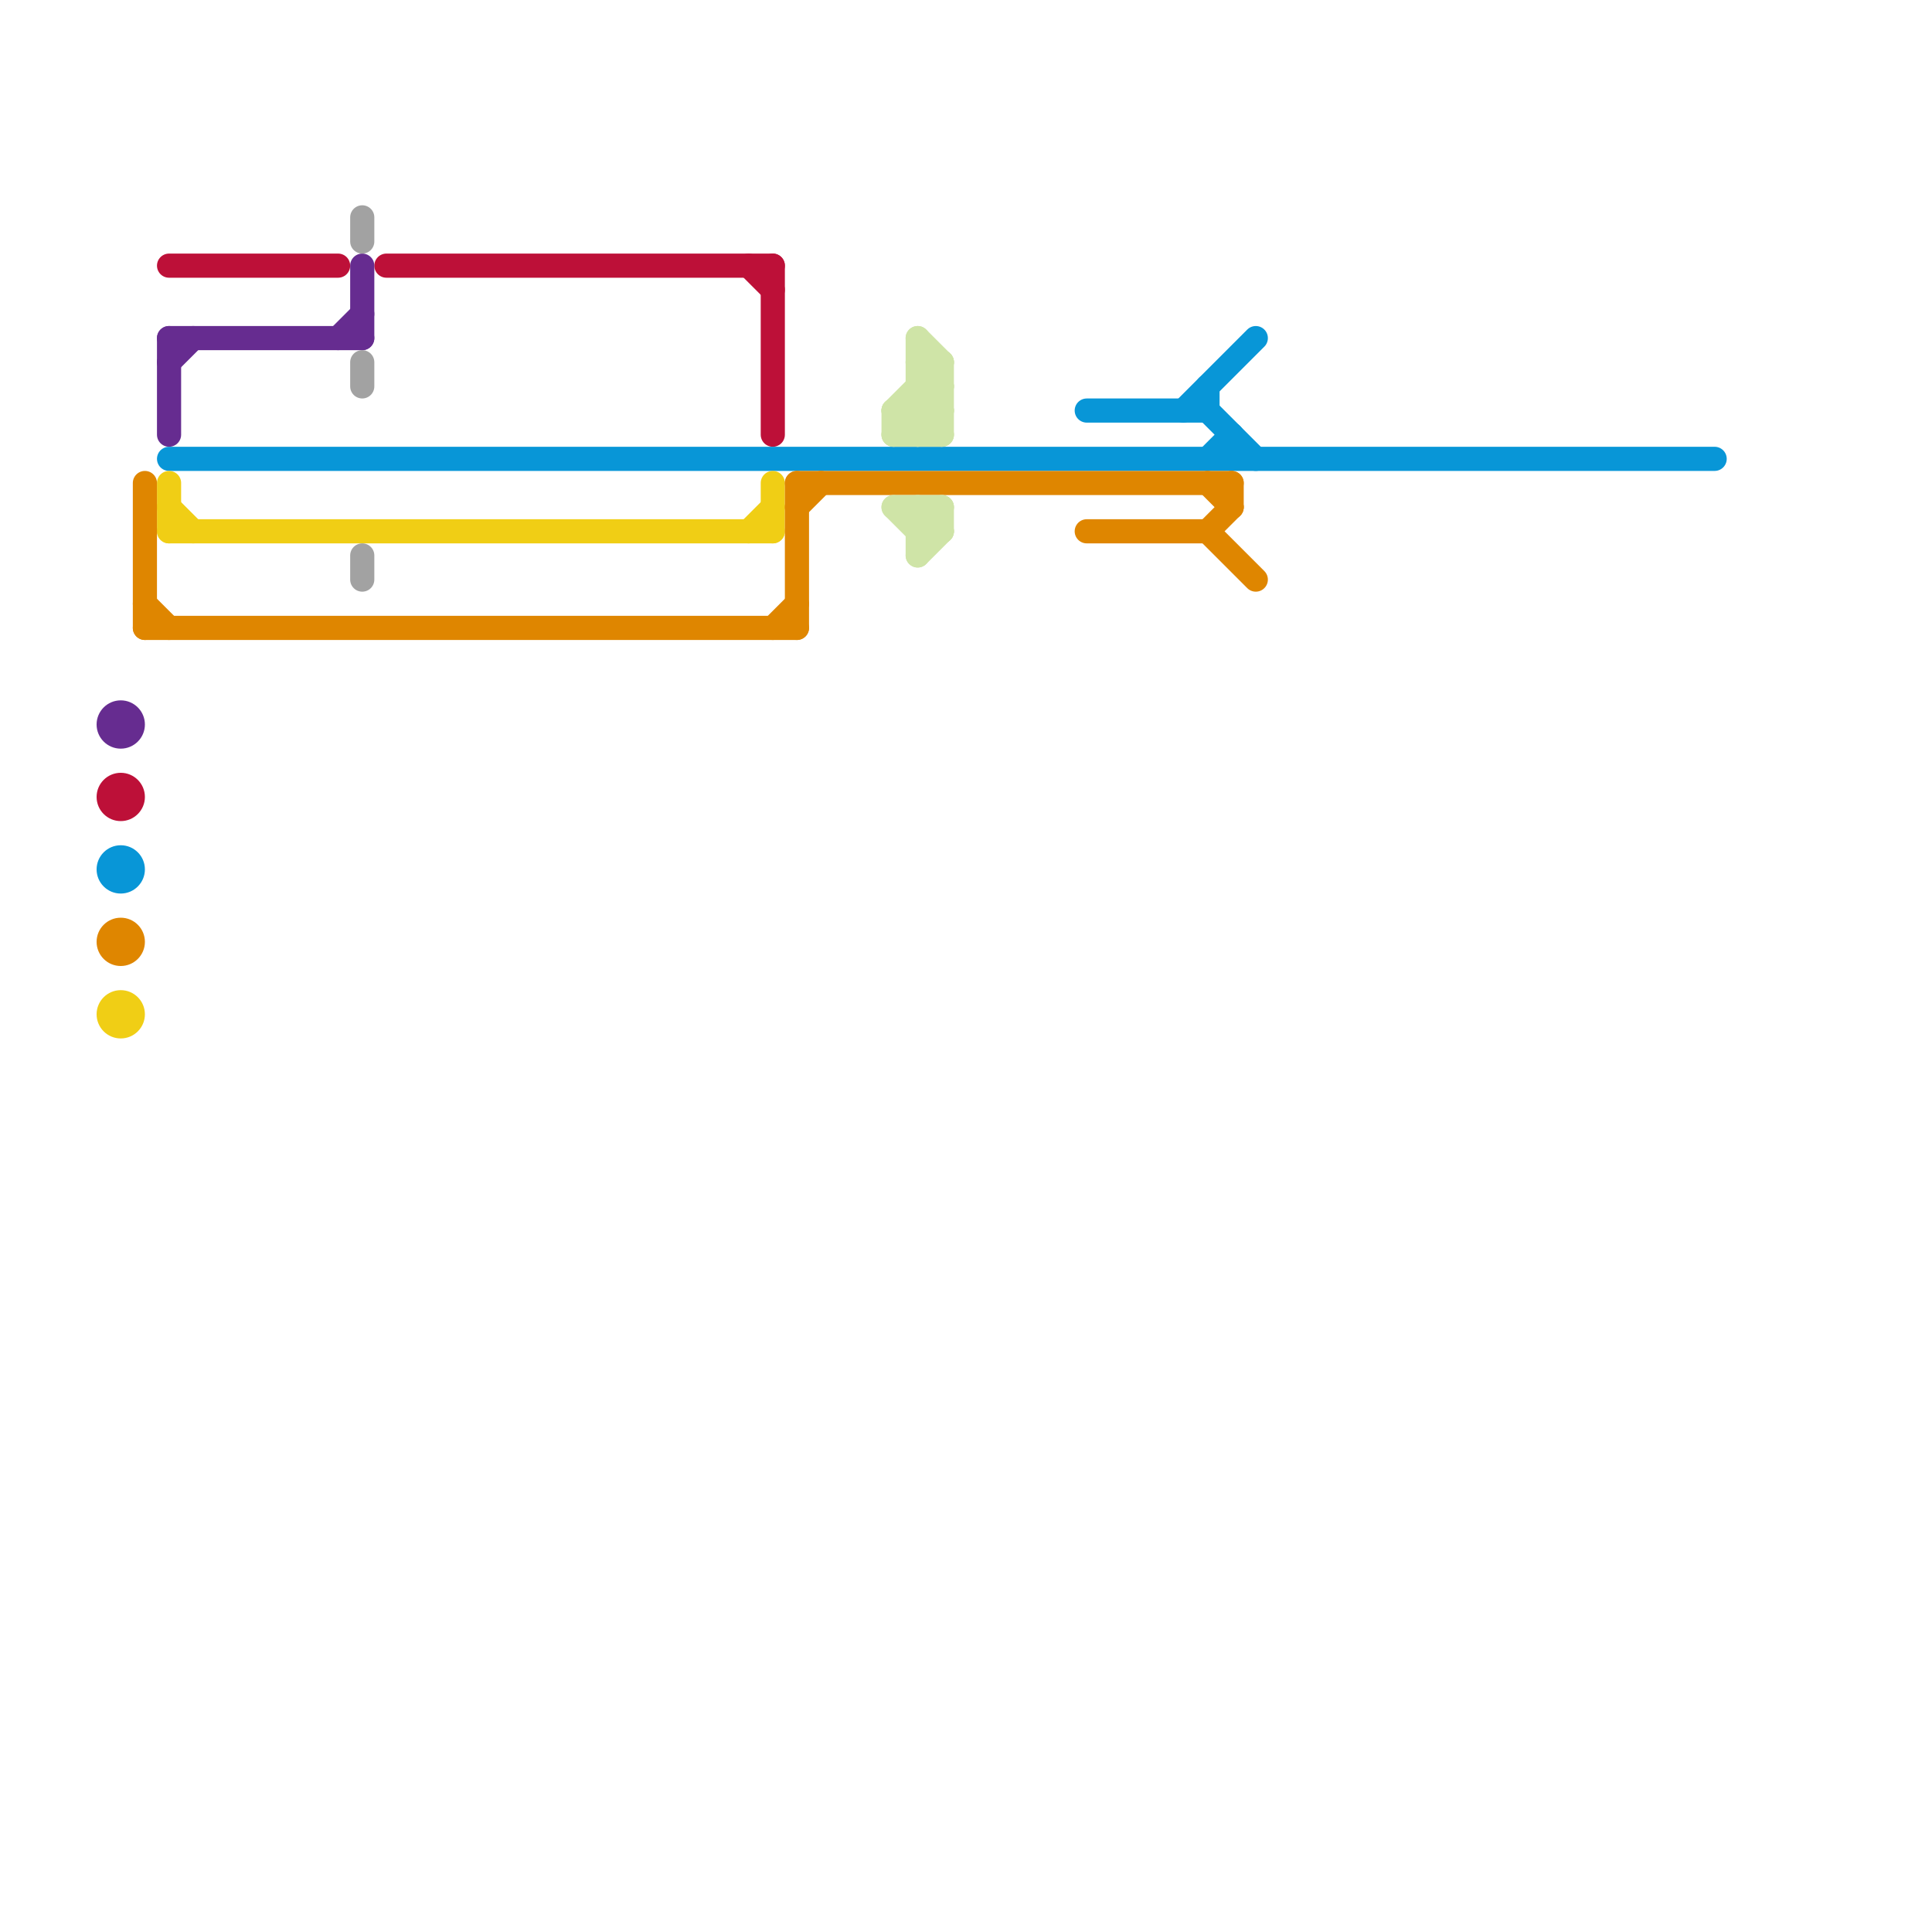 
<svg version="1.1" xmlns="http://www.w3.org/2000/svg" viewBox="0 0 80 80">
<style>text { font: 1px Helvetica; font-weight: 600; white-space: pre; dominant-baseline: central; } line { stroke-width: 1; fill: none; stroke-linecap: round; stroke-linejoin: round; } .c0 { stroke: #bd1038 } .c1 { stroke: #662c90 } .c2 { stroke: #0896d7 } .c3 { stroke: #f0ce15 } .c4 { stroke: #df8600 } .c5 { stroke: #a2a2a2 } .c6 { stroke: #cfe4a7 }</style><defs><g id="wm-xf"><circle r="1.2" fill="#000"/><circle r="0.9" fill="#fff"/><circle r="0.6" fill="#000"/><circle r="0.3" fill="#fff"/></g><g id="wm"><circle r="0.6" fill="#000"/><circle r="0.3" fill="#fff"/></g></defs><line class="c0" x1="16" y1="11" x2="32" y2="11"/><line class="c0" x1="31" y1="11" x2="32" y2="12"/><line class="c0" x1="7" y1="11" x2="14" y2="11"/><line class="c0" x1="32" y1="11" x2="32" y2="18"/><circle cx="5" cy="33" r="1" fill="#bd1038" /><line class="c1" x1="7" y1="15" x2="8" y2="14"/><line class="c1" x1="7" y1="14" x2="7" y2="18"/><line class="c1" x1="14" y1="14" x2="15" y2="13"/><line class="c1" x1="7" y1="14" x2="15" y2="14"/><line class="c1" x1="15" y1="11" x2="15" y2="14"/><circle cx="5" cy="30" r="1" fill="#662c90" /><line class="c2" x1="50" y1="17" x2="52" y2="19"/><line class="c2" x1="51" y1="18" x2="51" y2="19"/><line class="c2" x1="7" y1="19" x2="71" y2="19"/><line class="c2" x1="50" y1="16" x2="50" y2="17"/><line class="c2" x1="49" y1="17" x2="52" y2="14"/><line class="c2" x1="45" y1="17" x2="50" y2="17"/><line class="c2" x1="50" y1="19" x2="51" y2="18"/><circle cx="5" cy="36" r="1" fill="#0896d7" /><line class="c3" x1="32" y1="20" x2="32" y2="22"/><line class="c3" x1="7" y1="21" x2="8" y2="22"/><line class="c3" x1="7" y1="20" x2="7" y2="22"/><line class="c3" x1="7" y1="22" x2="32" y2="22"/><line class="c3" x1="31" y1="22" x2="32" y2="21"/><circle cx="5" cy="42" r="1" fill="#f0ce15" /><line class="c4" x1="50" y1="22" x2="51" y2="21"/><line class="c4" x1="32" y1="26" x2="33" y2="25"/><line class="c4" x1="33" y1="21" x2="34" y2="20"/><line class="c4" x1="50" y1="22" x2="52" y2="24"/><line class="c4" x1="51" y1="20" x2="51" y2="21"/><line class="c4" x1="50" y1="20" x2="51" y2="21"/><line class="c4" x1="6" y1="25" x2="7" y2="26"/><line class="c4" x1="6" y1="26" x2="33" y2="26"/><line class="c4" x1="33" y1="20" x2="51" y2="20"/><line class="c4" x1="33" y1="20" x2="33" y2="26"/><line class="c4" x1="6" y1="20" x2="6" y2="26"/><line class="c4" x1="45" y1="22" x2="50" y2="22"/><circle cx="5" cy="39" r="1" fill="#df8600" /><line class="c5" x1="15" y1="9" x2="15" y2="10"/><line class="c5" x1="15" y1="15" x2="15" y2="16"/><line class="c5" x1="15" y1="23" x2="15" y2="24"/><line class="c6" x1="38" y1="17" x2="39" y2="18"/><line class="c6" x1="38" y1="16" x2="39" y2="16"/><line class="c6" x1="37" y1="17" x2="37" y2="18"/><line class="c6" x1="38" y1="22" x2="39" y2="22"/><line class="c6" x1="37" y1="17" x2="39" y2="15"/><line class="c6" x1="37" y1="21" x2="38" y2="22"/><line class="c6" x1="38" y1="23" x2="39" y2="22"/><line class="c6" x1="38" y1="14" x2="39" y2="15"/><line class="c6" x1="37" y1="18" x2="39" y2="16"/><line class="c6" x1="38" y1="18" x2="39" y2="17"/><line class="c6" x1="38" y1="22" x2="39" y2="21"/><line class="c6" x1="37" y1="17" x2="39" y2="17"/><line class="c6" x1="38" y1="21" x2="38" y2="23"/><line class="c6" x1="38" y1="15" x2="39" y2="16"/><line class="c6" x1="38" y1="21" x2="39" y2="22"/><line class="c6" x1="39" y1="15" x2="39" y2="18"/><line class="c6" x1="37" y1="17" x2="38" y2="18"/><line class="c6" x1="38" y1="14" x2="38" y2="18"/><line class="c6" x1="39" y1="21" x2="39" y2="22"/><line class="c6" x1="38" y1="16" x2="39" y2="17"/><line class="c6" x1="37" y1="18" x2="39" y2="18"/><line class="c6" x1="38" y1="15" x2="39" y2="15"/><line class="c6" x1="37" y1="21" x2="39" y2="21"/>
</svg>
